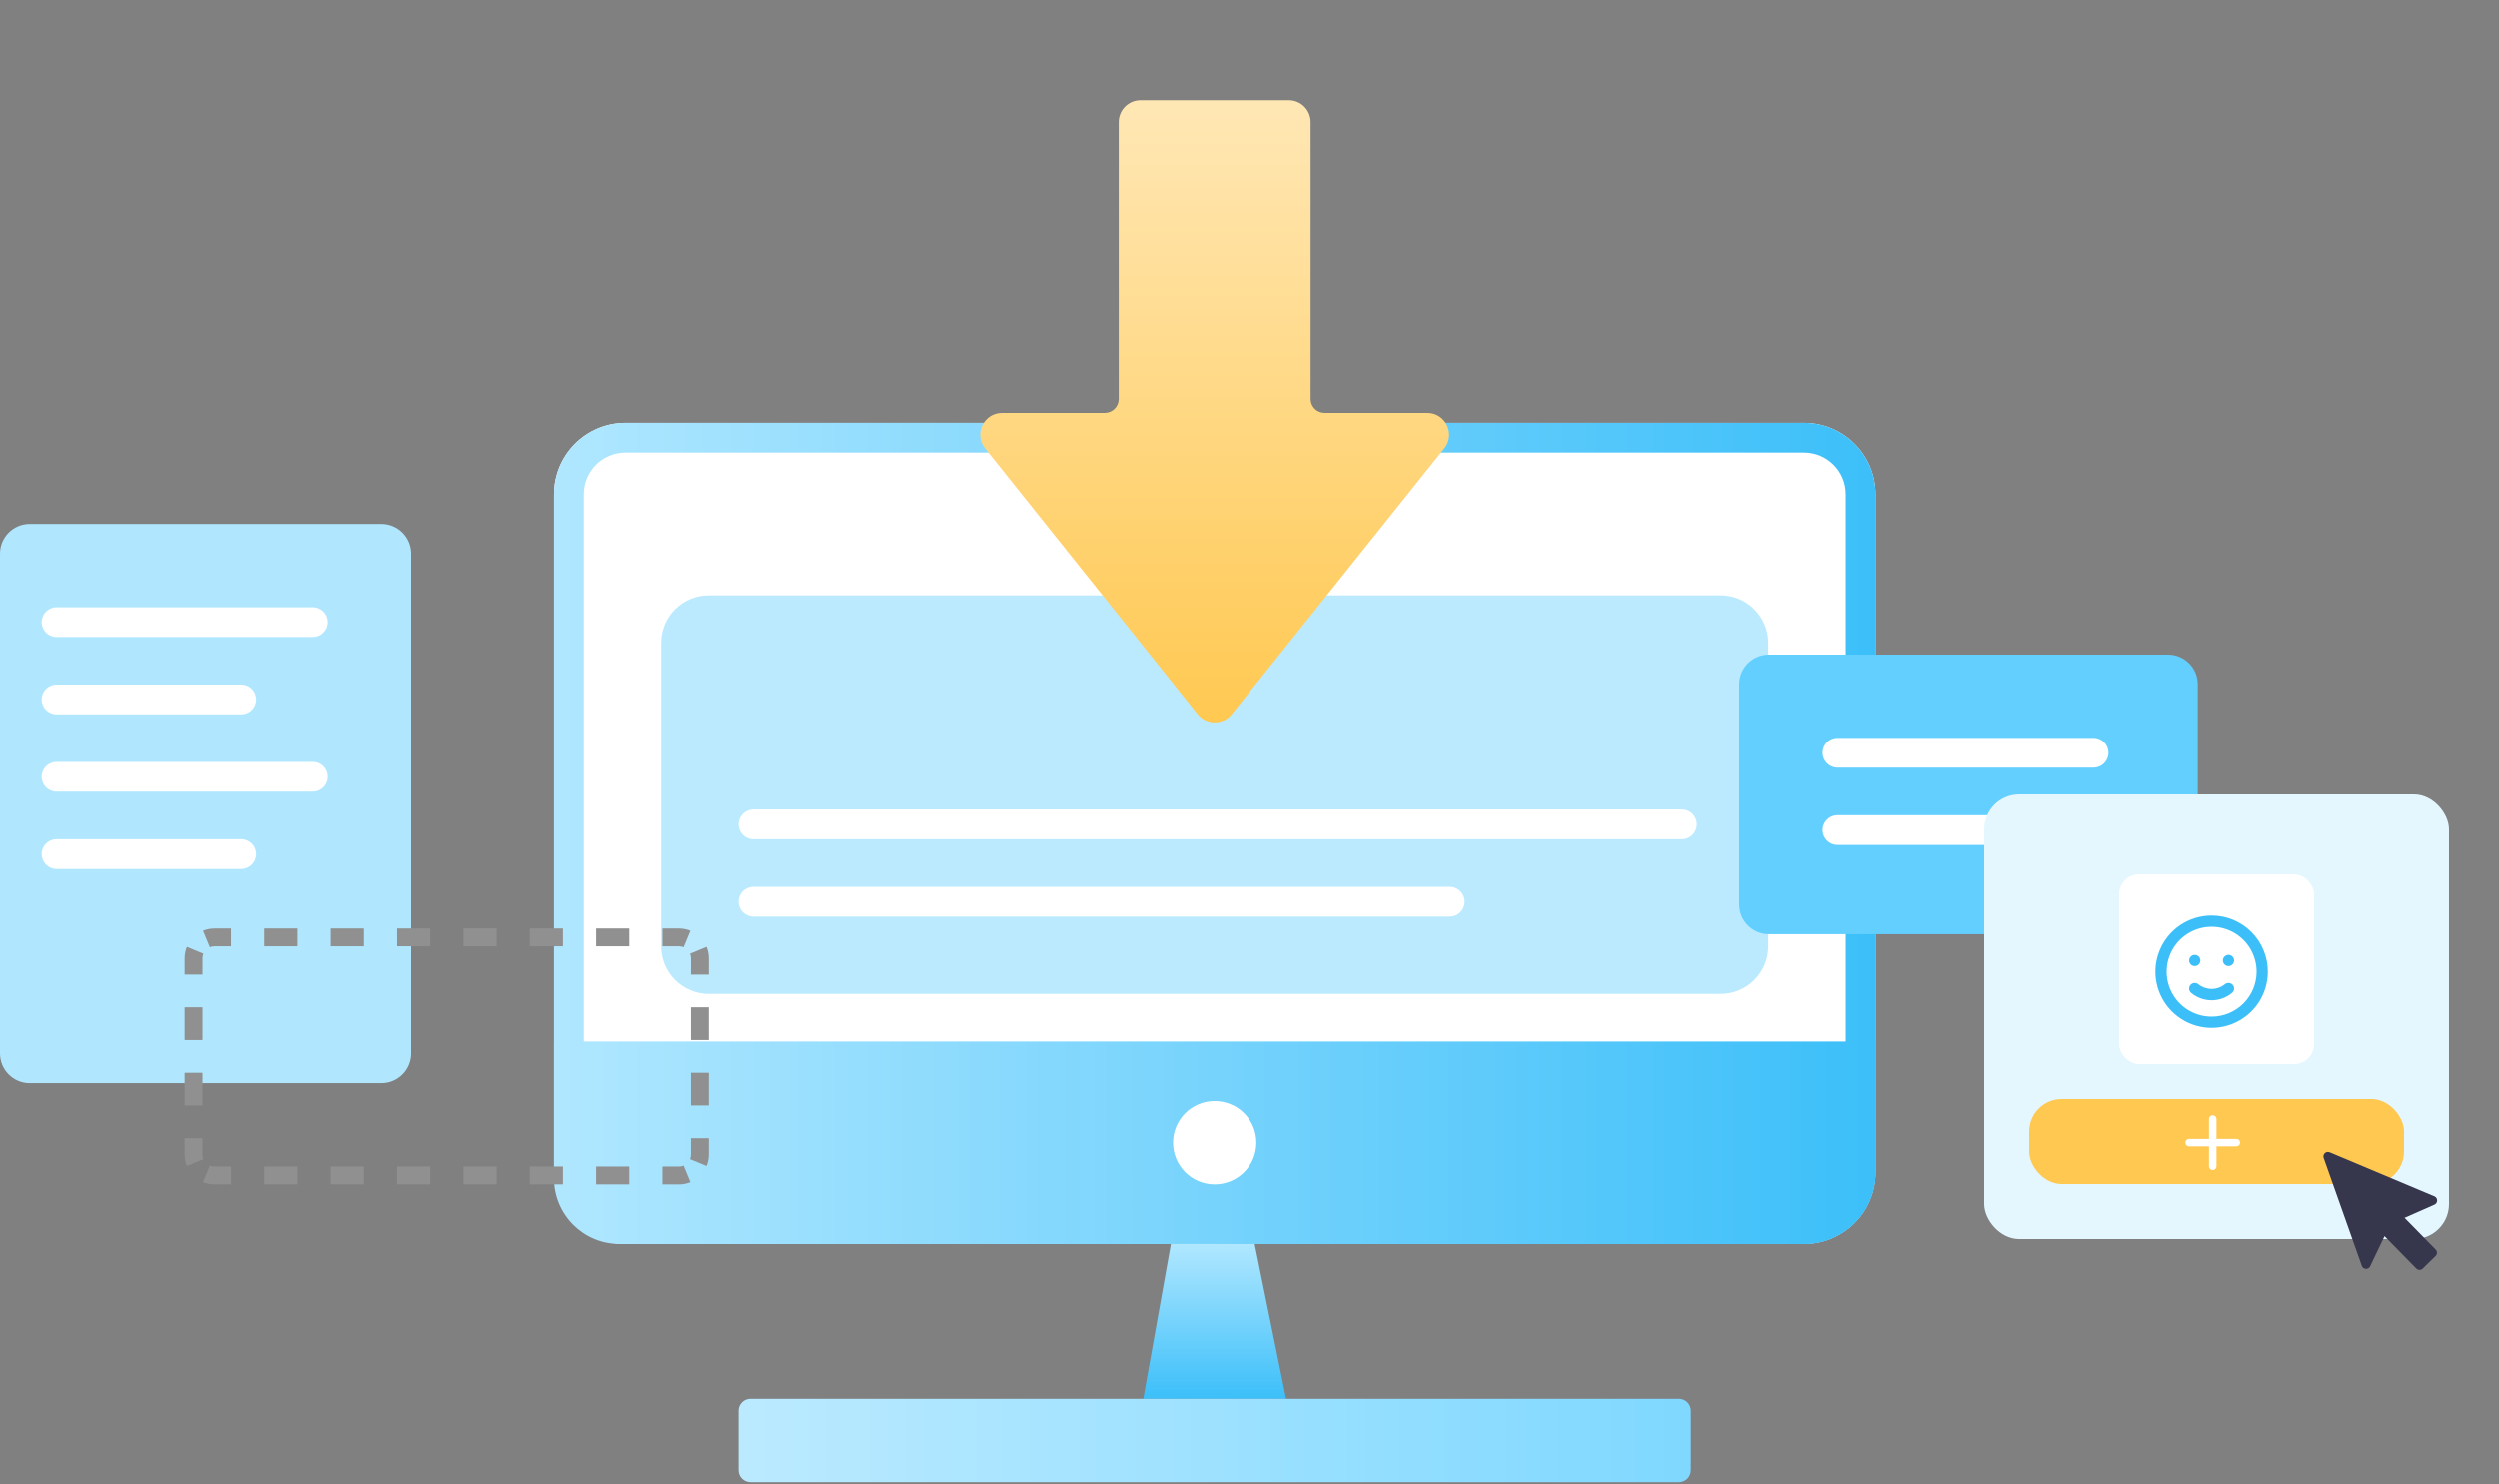 <svg width="500" height="297" viewBox="0 0 500 297" fill="none" xmlns="http://www.w3.org/2000/svg">
<rect x="0" y="0" width="500" height="297" fill="#808080" stroke="none"/>
<path d="M110.792 98.879C110.792 90.983 117.192 84.583 125.088 84.583H360.967C368.862 84.583 375.263 90.983 375.263 98.879V234.688C375.263 242.583 368.862 248.984 360.967 248.984H125.088C117.192 248.984 110.792 242.583 110.792 234.688V98.879Z" fill="white"/>
<path fill-rule="evenodd" clip-rule="evenodd" d="M360.967 90.54H125.088C120.482 90.54 116.749 94.273 116.749 98.879V234.688C116.749 239.294 120.482 243.027 125.088 243.027H360.967C365.573 243.027 369.306 239.294 369.306 234.688V98.879C369.306 94.273 365.573 90.54 360.967 90.54ZM125.088 84.583C117.192 84.583 110.792 90.983 110.792 98.879V234.688C110.792 242.583 117.192 248.984 125.088 248.984H360.967C368.862 248.984 375.263 242.583 375.263 234.688V98.879C375.263 90.983 368.862 84.583 360.967 84.583H125.088Z" fill="url(#paint0_linear_74_693)"/>
<path d="M110.792 208.479H375.263V234.688C375.263 242.583 368.862 248.984 360.967 248.984H123.896C116.659 248.984 110.792 243.117 110.792 235.879V208.479Z" fill="url(#paint1_linear_74_693)"/>
<path d="M132.236 128.662C132.236 123.398 136.503 119.131 141.766 119.131H344.289C349.552 119.131 353.819 123.398 353.819 128.662V189.418C353.819 194.682 349.552 198.949 344.289 198.949H141.766C136.503 198.949 132.236 194.682 132.236 189.418V128.662Z" fill="#BBEAFF"/>
<path d="M200.473 83.392C197.477 83.392 195.811 86.856 197.681 89.197L240.235 142.442C241.666 144.232 244.388 144.232 245.819 142.442L288.373 89.197C290.243 86.856 288.577 83.392 285.581 83.392H265.017C263.043 83.392 261.443 81.792 261.443 79.818V24.422C261.443 22.448 259.843 20.848 257.869 20.848H228.185C226.212 20.848 224.612 22.448 224.612 24.422V79.818C224.612 81.792 223.011 83.392 221.038 83.392H200.473Z" fill="url(#paint2_linear_74_693)"/>
<path fill-rule="evenodd" clip-rule="evenodd" d="M223.817 24.422C223.817 22.009 225.773 20.054 228.186 20.054H257.869C260.281 20.054 262.237 22.009 262.237 24.422V79.818C262.237 81.353 263.482 82.597 265.017 82.597H285.581C289.243 82.597 291.28 86.832 288.994 89.693L246.44 142.938C244.691 145.126 241.364 145.126 239.615 142.938L197.061 89.693C194.775 86.832 196.812 82.597 200.473 82.597H221.038C222.573 82.597 223.817 81.353 223.817 79.818V24.422ZM228.186 21.642C226.65 21.642 225.406 22.887 225.406 24.422V79.818C225.406 82.23 223.45 84.186 221.038 84.186H200.473C198.143 84.186 196.847 86.881 198.302 88.701L240.856 141.946C241.969 143.339 244.086 143.339 245.199 141.946L287.753 88.701C289.207 86.881 287.911 84.186 285.581 84.186H265.017C262.604 84.186 260.649 82.23 260.649 79.818V24.422C260.649 22.887 259.404 21.642 257.869 21.642H228.186Z" fill="url(#paint3_linear_74_693)"/>
<path d="M147.722 164.997C147.722 163.352 149.056 162.018 150.701 162.018H336.545C338.19 162.018 339.523 163.352 339.523 164.997C339.523 166.641 338.19 167.975 336.545 167.975H150.701C149.056 167.975 147.722 166.641 147.722 164.997Z" fill="white"/>
<path d="M147.722 180.483C147.722 178.839 149.056 177.505 150.701 177.505H290.084C291.729 177.505 293.062 178.839 293.062 180.483C293.062 182.128 291.729 183.462 290.084 183.462H150.701C149.056 183.462 147.722 182.128 147.722 180.483Z" fill="white"/>
<path d="M251.367 228.732C251.367 233.337 247.633 237.071 243.027 237.071C238.422 237.071 234.688 233.337 234.688 228.732C234.688 224.126 238.422 220.392 243.027 220.392C247.633 220.392 251.367 224.126 251.367 228.732Z" fill="white"/>
<path d="M348 136.957C348 133.667 350.667 131 353.957 131H433.774C437.064 131 439.731 133.667 439.731 136.957V181.035C439.731 184.325 437.064 186.992 433.774 186.992H353.957C350.667 186.992 348 184.325 348 181.035V136.957Z" fill="#63CFFF"/>
<path d="M0 110.792C0 107.502 2.667 104.835 5.957 104.835H76.244C79.534 104.835 82.2 107.502 82.2 110.792V210.862C82.2 214.152 79.534 216.818 76.244 216.818H5.957C2.667 216.818 0 214.152 0 210.862V110.792Z" fill="#B0E7FF"/>
<path fill-rule="evenodd" clip-rule="evenodd" d="M40.607 236.619L41.976 233.317C42.252 233.432 42.558 233.497 42.887 233.497H46.206V237.071H42.887C42.08 237.071 41.309 236.91 40.607 236.619ZM132.491 237.071V233.497H135.809C136.139 233.497 136.445 233.432 136.72 233.317L138.09 236.619C137.387 236.91 136.617 237.071 135.809 237.071H132.491ZM141.766 195.077H138.192V191.801C138.192 191.471 138.127 191.166 138.013 190.89L141.314 189.521C141.605 190.223 141.766 190.993 141.766 191.801V195.077ZM46.206 185.844H42.887C42.08 185.844 41.309 186.005 40.607 186.296L41.976 189.598C42.252 189.483 42.558 189.418 42.887 189.418H46.206V185.844ZM36.931 227.838H40.505V231.114C40.505 231.444 40.569 231.749 40.684 232.025L37.383 233.394C37.091 232.692 36.931 231.922 36.931 231.114V227.838ZM36.931 221.286H40.505V214.734H36.931V221.286ZM36.931 208.181H40.505V201.629H36.931V208.181ZM36.931 195.077H40.505V191.801C40.505 191.471 40.569 191.166 40.684 190.89L37.383 189.521C37.091 190.223 36.931 190.993 36.931 191.801V195.077ZM52.843 185.844V189.418H59.48V185.844H52.843ZM66.118 185.844V189.418H72.755V185.844H66.118ZM79.392 185.844V189.418H86.03V185.844H79.392ZM92.667 185.844V189.418H99.304V185.844H92.667ZM105.942 185.844V189.418H112.579V185.844H105.942ZM119.216 185.844V189.418H125.853V185.844H119.216ZM132.491 185.844V189.418H135.809C136.139 189.418 136.445 189.483 136.72 189.598L138.09 186.296C137.387 186.005 136.617 185.844 135.809 185.844H132.491ZM141.766 201.629H138.192V208.181H141.766V201.629ZM141.766 214.734H138.192V221.286H141.766V214.734ZM141.766 227.838H138.192V231.114C138.192 231.444 138.127 231.749 138.013 232.025L141.314 233.394C141.605 232.692 141.766 231.922 141.766 231.114V227.838ZM125.853 237.071V233.497H119.216V237.071H125.853ZM112.579 237.071V233.497H105.942V237.071H112.579ZM99.304 237.071V233.497H92.667V237.071H99.304ZM86.03 237.071V233.497H79.392V237.071H86.03ZM72.755 237.071V233.497H66.118V237.071H72.755ZM59.48 237.071V233.497H52.843V237.071H59.48Z" fill="#909090"/>
<path d="M8.339 124.492C8.339 122.847 9.673 121.514 11.317 121.514H62.544C64.189 121.514 65.522 122.847 65.522 124.492C65.522 126.137 64.189 127.47 62.544 127.47H11.317C9.673 127.47 8.339 126.137 8.339 124.492Z" fill="white"/>
<path d="M8.339 155.466C8.339 153.821 9.673 152.488 11.317 152.488H62.544C64.189 152.488 65.522 153.821 65.522 155.466C65.522 157.111 64.189 158.444 62.544 158.444H11.317C9.673 158.444 8.339 157.111 8.339 155.466Z" fill="white"/>
<path d="M364.678 150.656C364.678 149.012 366.012 147.678 367.657 147.678H418.883C420.528 147.678 421.861 149.012 421.861 150.656C421.861 152.301 420.528 153.635 418.883 153.635H367.657C366.012 153.635 364.678 152.301 364.678 150.656Z" fill="white"/>
<path d="M8.339 139.979C8.339 138.334 9.673 137.001 11.317 137.001H48.248C49.893 137.001 51.226 138.334 51.226 139.979C51.226 141.624 49.893 142.957 48.248 142.957H11.317C9.673 142.957 8.339 141.624 8.339 139.979Z" fill="white"/>
<path d="M8.339 170.953C8.339 169.308 9.673 167.975 11.317 167.975H48.248C49.893 167.975 51.226 169.308 51.226 170.953C51.226 172.598 49.893 173.931 48.248 173.931H11.317C9.673 173.931 8.339 172.598 8.339 170.953Z" fill="white"/>
<path d="M364.678 166.144C364.678 164.499 366.012 163.166 367.657 163.166H404.587C406.232 163.166 407.566 164.499 407.566 166.144C407.566 167.789 406.232 169.122 404.587 169.122H367.657C366.012 169.122 364.678 167.789 364.678 166.144Z" fill="white"/>
<path d="M234.259 248.984H251.033L257.323 279.958H228.732L234.259 248.984Z" fill="url(#paint4_linear_74_693)"/>
<path d="M147.722 282.34C147.722 281.024 148.789 279.958 150.105 279.958H335.949C337.265 279.958 338.332 281.024 338.332 282.34V294.253C338.332 295.569 337.265 296.636 335.949 296.636H150.105C148.789 296.636 147.722 295.569 147.722 294.253V282.34Z" fill="url(#paint5_linear_74_693)"/>
<rect x="397" y="159" width="93" height="89" rx="7" fill="#E4F7FF"/>
<rect x="424" y="175" width="39" height="38" rx="4" fill="white"/>
<path d="M445.155 197.009C444.403 197.615 443.466 197.946 442.5 197.946C441.534 197.946 440.597 197.615 439.845 197.009C439.615 196.818 439.319 196.726 439.022 196.753C438.724 196.781 438.45 196.925 438.259 197.155C438.068 197.385 437.976 197.681 438.003 197.978C438.031 198.276 438.175 198.55 438.405 198.741C439.554 199.7 441.003 200.226 442.5 200.226C443.997 200.226 445.446 199.7 446.595 198.741C446.825 198.55 446.969 198.276 446.997 197.978C447.024 197.681 446.932 197.385 446.741 197.155C446.647 197.041 446.531 196.947 446.4 196.878C446.269 196.809 446.126 196.767 445.978 196.753C445.681 196.726 445.385 196.818 445.155 197.009ZM439.125 193.375C439.348 193.375 439.565 193.309 439.75 193.185C439.935 193.062 440.079 192.886 440.164 192.681C440.25 192.475 440.272 192.249 440.228 192.031C440.185 191.812 440.078 191.612 439.92 191.455C439.763 191.297 439.563 191.19 439.344 191.147C439.126 191.103 438.9 191.125 438.694 191.211C438.489 191.296 438.313 191.44 438.19 191.625C438.066 191.81 438 192.027 438 192.25C438 192.548 438.119 192.835 438.33 193.045C438.54 193.256 438.827 193.375 439.125 193.375ZM445.875 191.125C445.653 191.125 445.435 191.191 445.25 191.315C445.065 191.438 444.921 191.614 444.836 191.819C444.75 192.025 444.728 192.251 444.772 192.469C444.815 192.688 444.922 192.888 445.08 193.045C445.237 193.203 445.437 193.31 445.656 193.353C445.874 193.397 446.1 193.375 446.306 193.289C446.511 193.204 446.687 193.06 446.81 192.875C446.934 192.69 447 192.473 447 192.25C447 191.952 446.881 191.665 446.67 191.455C446.46 191.244 446.173 191.125 445.875 191.125ZM442.5 183.25C440.275 183.25 438.1 183.91 436.25 185.146C434.4 186.382 432.958 188.139 432.106 190.195C431.255 192.25 431.032 194.512 431.466 196.695C431.9 198.877 432.972 200.882 434.545 202.455C436.118 204.028 438.123 205.1 440.305 205.534C442.488 205.968 444.75 205.745 446.805 204.894C448.861 204.042 450.618 202.6 451.854 200.75C453.09 198.9 453.75 196.725 453.75 194.5C453.75 193.023 453.459 191.56 452.894 190.195C452.328 188.83 451.5 187.59 450.455 186.545C449.41 185.5 448.17 184.672 446.805 184.106C445.44 183.541 443.977 183.25 442.5 183.25ZM442.5 203.5C440.72 203.5 438.98 202.972 437.5 201.983C436.02 200.994 434.866 199.589 434.185 197.944C433.504 196.3 433.326 194.49 433.673 192.744C434.02 190.998 434.877 189.395 436.136 188.136C437.395 186.877 438.998 186.02 440.744 185.673C442.49 185.326 444.3 185.504 445.944 186.185C447.589 186.866 448.994 188.02 449.983 189.5C450.972 190.98 451.5 192.72 451.5 194.5C451.5 196.887 450.552 199.176 448.864 200.864C447.176 202.552 444.887 203.5 442.5 203.5Z" fill="#3CBFF9"/>
<rect x="406" y="220" width="75" height="17" rx="6.5" fill="#FFC850"/>
<path d="M438 228.72H447.439" stroke="white" stroke-width="1.5" stroke-linecap="round"/>
<path d="M442.72 224L442.72 233.439" stroke="white" stroke-width="1.5" stroke-linecap="round"/>
<g clip-path="url(#clip0_74_693)">
<path d="M481.106 243.755L487.33 250.096C487.681 250.455 487.675 251.022 487.316 251.374L484.735 253.909C484.375 254.261 483.808 254.255 483.457 253.895L477.095 247.415L474.217 253.444C474 253.897 473.466 254.086 473.014 253.87C472.798 253.767 472.634 253.583 472.552 253.352L464.923 231.785C464.756 231.315 465.003 230.797 465.473 230.631C465.689 230.555 465.916 230.564 466.126 230.651L487.071 239.457C487.534 239.652 487.747 240.177 487.552 240.64C487.465 240.85 487.294 241.027 487.085 241.119L481.106 243.755Z" fill="#36364D"/>
</g>
<defs>
<linearGradient id="paint0_linear_74_693" x1="375.263" y1="166.783" x2="110.792" y2="166.783" gradientUnits="userSpaceOnUse">
<stop stop-color="#3CBFF9"/>
<stop offset="1" stop-color="#B0E7FF"/>
</linearGradient>
<linearGradient id="paint1_linear_74_693" x1="375.263" y1="228.732" x2="110.792" y2="228.732" gradientUnits="userSpaceOnUse">
<stop stop-color="#3CBFF9"/>
<stop offset="1" stop-color="#B0E7FF"/>
</linearGradient>
<linearGradient id="paint2_linear_74_693" x1="243.027" y1="20.848" x2="243.027" y2="145.935" gradientUnits="userSpaceOnUse">
<stop stop-color="#FFE7B4"/>
<stop offset="1" stop-color="#FFC850"/>
</linearGradient>
<linearGradient id="paint3_linear_74_693" x1="243.027" y1="20.848" x2="243.027" y2="145.935" gradientUnits="userSpaceOnUse">
<stop stop-color="#FFE7B4"/>
<stop offset="1" stop-color="#FFC850"/>
</linearGradient>
<linearGradient id="paint4_linear_74_693" x1="243.027" y1="248.984" x2="243.027" y2="279.958" gradientUnits="userSpaceOnUse">
<stop stop-color="#B0E7FF"/>
<stop offset="1" stop-color="#3CBFF9"/>
</linearGradient>
<linearGradient id="paint5_linear_74_693" x1="147.722" y1="288.297" x2="338.332" y2="288.297" gradientUnits="userSpaceOnUse">
<stop stop-color="#BBEAFF"/>
<stop offset="1" stop-color="#7FD8FF"/>
</linearGradient>
<clipPath id="clip0_74_693">
<rect width="32.52" height="32.52" fill="white" transform="translate(458 230.846) rotate(-19.483)"/>
</clipPath>
</defs>
</svg>
